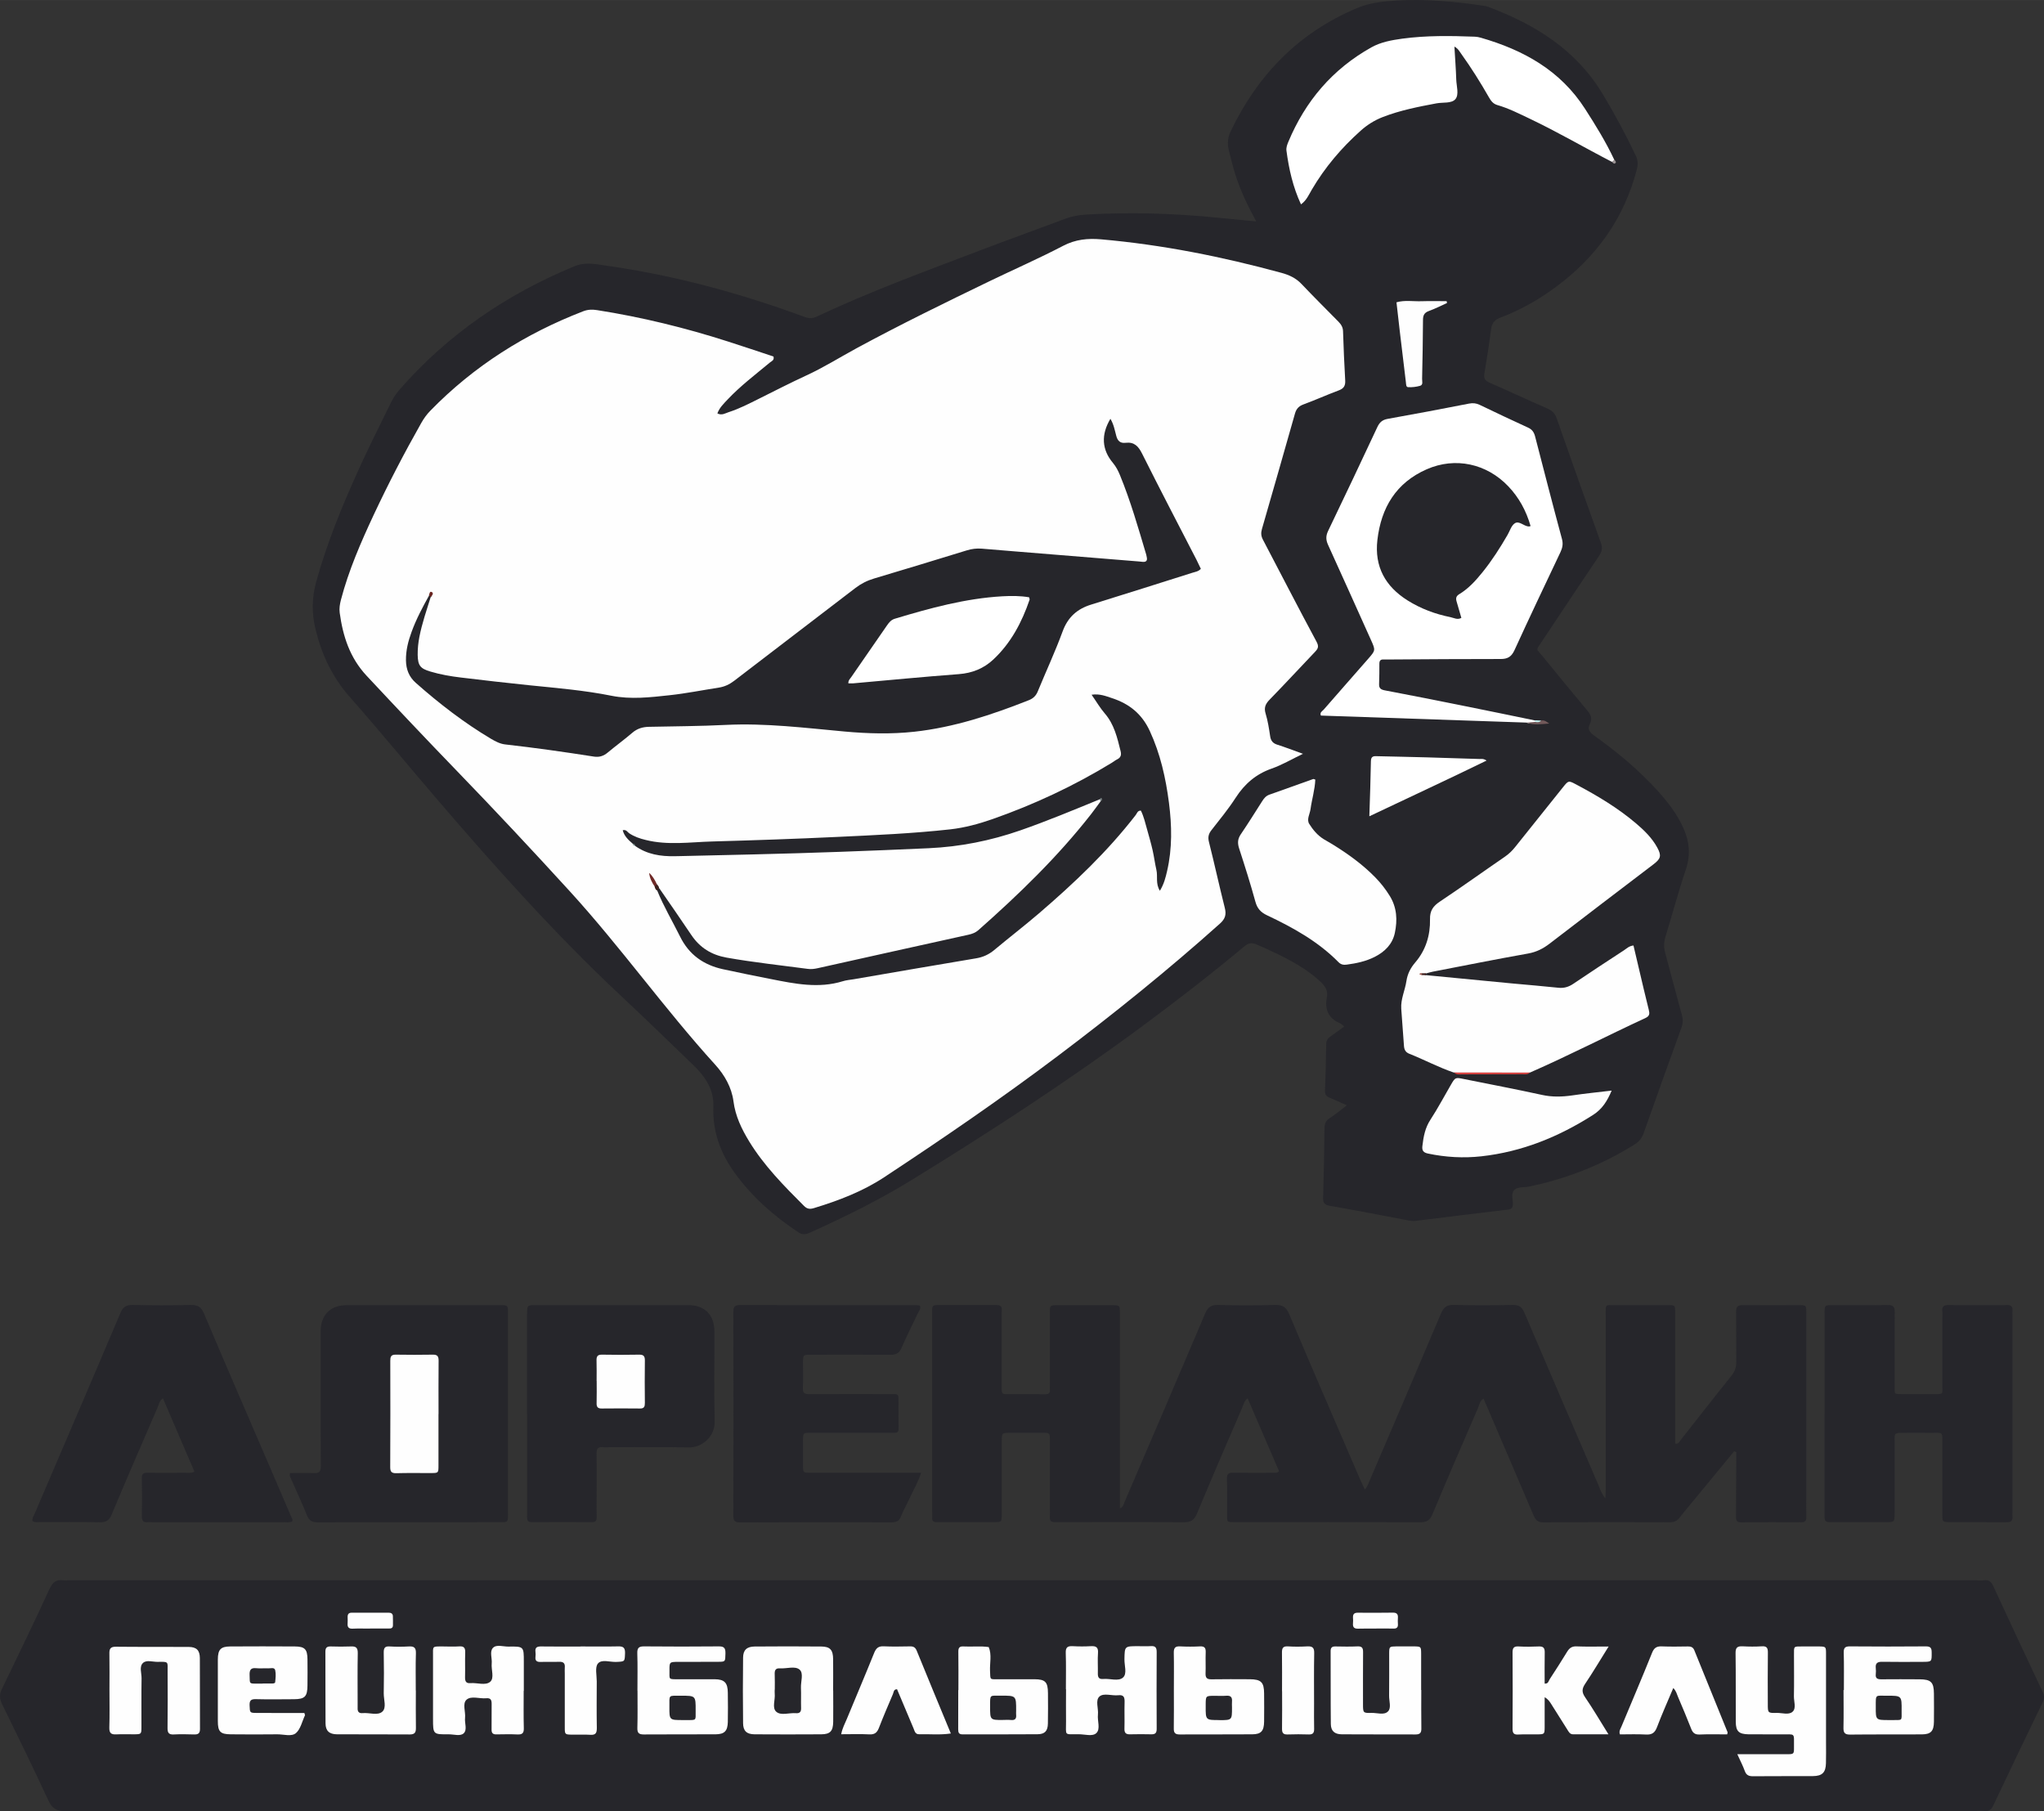<?xml version="1.0" encoding="UTF-8"?> <!-- Creator: CorelDRAW 2020 (64-Bit) --> <svg xmlns="http://www.w3.org/2000/svg" xmlns:xlink="http://www.w3.org/1999/xlink" xmlns:xodm="http://www.corel.com/coreldraw/odm/2003" xml:space="preserve" width="171.084mm" height="151.593mm" style="shape-rendering:geometricPrecision; text-rendering:geometricPrecision; image-rendering:optimizeQuality; fill-rule:evenodd; clip-rule:evenodd" viewBox="0 0 299.88 265.71"><rect x="0" y="0" width="299.88" height="265.71" fill="#333333" stroke="none"/> <defs> <style type="text/css"> <![CDATA[ .fil1 {fill:#FEFEFE;fill-rule:nonzero} .fil0 {fill:#26262B;fill-rule:nonzero} .fil8 {fill:#391B19;fill-rule:nonzero} .fil10 {fill:#3A201E;fill-rule:nonzero} .fil11 {fill:#6A2622;fill-rule:nonzero} .fil9 {fill:#6F2927;fill-rule:nonzero} .fil14 {fill:#6F787A;fill-rule:nonzero} .fil5 {fill:#72595A;fill-rule:nonzero} .fil12 {fill:#7B908D;fill-rule:nonzero} .fil6 {fill:#9B9395;fill-rule:nonzero} .fil13 {fill:#9C594E;fill-rule:nonzero} .fil7 {fill:#C2EFEF;fill-rule:nonzero} .fil4 {fill:#D44240;fill-rule:nonzero} .fil3 {fill:#FEFEFE;fill-rule:nonzero} .fil2 {fill:white;fill-rule:nonzero} ]]> </style> </defs> <g id="Слой_x0020_1">  <g id="_1971436917952"> <path class="fil0" d="M149.84 265.68c-46.74,0 -93.48,-0.01 -140.22,0.04 -1.34,0 -1.97,-0.4 -2.53,-1.59 -2.2,-4.75 -4.49,-9.45 -6.8,-14.15 -0.38,-0.79 -0.38,-1.43 -0,-2.21 2.37,-4.89 4.73,-9.78 7,-14.71 0.46,-0.99 1.01,-1.35 2.02,-1.21 0.19,0.03 0.4,0 0.59,0 93.38,0 186.77,0 280.15,0 0.35,0 0.7,0.04 1.04,-0.01 0.7,-0.09 1.05,0.2 1.34,0.84 2.4,5.2 4.82,10.39 7.27,15.56 0.26,0.55 0.24,0.98 -0.02,1.52 -2.43,5.02 -4.85,10.05 -7.23,15.1 -0.3,0.64 -0.66,0.92 -1.35,0.83 -0.34,-0.04 -0.69,-0.01 -1.04,-0.01 -46.74,0 -93.48,0 -140.22,0z"></path> <path class="fil0" d="M184.31 32.5c-1.26,-2.33 -2.33,-4.54 -3.07,-6.9 -0.37,-1.18 -0.67,-2.37 -0.96,-3.57 -0.24,-0.97 -0.15,-1.87 0.26,-2.74 3.97,-8.3 9.99,-14.51 18.54,-18.1 1.89,-0.8 3.92,-1.01 5.95,-1.12 4.16,-0.22 8.3,0.13 12.41,0.74 0.29,0.04 0.59,0.08 0.87,0.18 6.91,2.59 12.94,6.31 16.86,12.86 1.75,2.93 3.37,5.92 4.83,9 0.31,0.66 0.33,1.26 0.15,1.98 -1.87,7.25 -5.99,12.93 -11.96,17.33 -2.48,1.82 -5.14,3.33 -8.02,4.42 -0.83,0.31 -1.27,0.73 -1.39,1.63 -0.29,2.2 -0.63,4.4 -1,6.59 -0.12,0.7 0.09,1.05 0.75,1.34 2.85,1.24 5.66,2.56 8.51,3.8 0.69,0.3 1.09,0.71 1.34,1.42 2.14,6.1 4.29,12.2 6.49,18.28 0.27,0.74 0.16,1.27 -0.26,1.9 -2.82,4.18 -5.61,8.38 -8.4,12.57 -0.93,1.39 -0.86,0.97 0.14,2.2 2.15,2.65 4.31,5.29 6.5,7.9 0.53,0.63 0.82,1.19 0.41,1.98 -0.38,0.74 -0.1,1.2 0.58,1.69 3.43,2.45 6.66,5.13 9.48,8.27 1.36,1.51 2.59,3.12 3.48,4.96 1.01,2.07 1.31,4.16 0.54,6.44 -1.11,3.27 -1.99,6.62 -3.01,9.92 -0.24,0.79 -0.24,1.52 -0.03,2.31 0.83,3.05 1.62,6.11 2.46,9.15 0.18,0.66 0.15,1.22 -0.08,1.86 -1.87,5.15 -3.72,10.3 -5.54,15.47 -0.26,0.75 -0.7,1.26 -1.36,1.66 -4.52,2.83 -9.39,4.8 -14.59,5.97 -0.29,0.06 -0.58,0.13 -0.87,0.19 -0.72,0.15 -1.62,-0 -2.14,0.48 -0.54,0.5 -0.21,1.4 -0.22,2.12 -0.01,0.58 -0.27,0.73 -0.8,0.79 -4.51,0.53 -9.03,1.09 -13.54,1.65 -0.35,0.04 -0.68,-0.02 -1.02,-0.08 -3.83,-0.73 -7.66,-1.47 -11.51,-2.14 -0.75,-0.13 -0.99,-0.4 -0.97,-1.14 0.09,-3.41 0.17,-6.82 0.2,-10.23 0.01,-0.66 0.18,-1.1 0.74,-1.47 0.82,-0.54 1.58,-1.17 2.55,-1.9 -0.96,-0.42 -1.77,-0.8 -2.59,-1.14 -0.47,-0.19 -0.65,-0.48 -0.63,-1.01 0.09,-2.27 0.16,-4.55 0.18,-6.82 0.01,-0.59 0.27,-0.9 0.7,-1.19 0.64,-0.44 1.26,-0.91 1.95,-1.4 -0.28,-0.21 -0.45,-0.41 -0.67,-0.5 -1.71,-0.74 -2.22,-2.08 -1.88,-3.8 0.2,-1.02 -0.3,-1.68 -0.98,-2.32 -0.95,-0.88 -1.99,-1.62 -3.09,-2.3 -1.98,-1.22 -4.09,-2.18 -6.22,-3.11 -0.72,-0.32 -1.21,-0.24 -1.84,0.29 -4.9,4.09 -9.94,7.99 -15.07,11.78 -10.86,8.02 -22.16,15.37 -33.65,22.44 -4.81,2.96 -9.84,5.44 -14.98,7.75 -0.63,0.29 -1.11,0.36 -1.74,-0.06 -3.58,-2.37 -6.74,-5.17 -9.28,-8.65 -2.13,-2.93 -3.3,-6.14 -3.16,-9.81 0.09,-2.45 -1.18,-4.34 -2.86,-5.97 -3.59,-3.47 -7.17,-6.95 -10.82,-10.36 -9.47,-8.88 -18.1,-18.53 -26.55,-28.36 -4.38,-5.1 -8.65,-10.31 -13.1,-15.35 -2.57,-2.91 -4.12,-6.21 -5.03,-9.92 -0.58,-2.37 -0.55,-4.63 0.09,-6.99 1.61,-5.83 3.91,-11.39 6.41,-16.87 1.43,-3.14 3,-6.23 4.51,-9.33 0.35,-0.71 0.76,-1.37 1.29,-1.98 7.09,-8.12 15.74,-14.02 25.68,-18.12 1.67,-0.69 3.22,-0.29 4.79,-0.07 9.91,1.41 19.52,4.02 28.9,7.48 0.63,0.23 1.17,0.3 1.82,-0.01 7.77,-3.66 15.84,-6.62 23.86,-9.67 4.19,-1.6 8.42,-3.12 12.62,-4.69 0.98,-0.37 1.99,-0.56 3.03,-0.62 6.48,-0.38 12.95,-0.19 19.4,0.46 1.8,0.18 3.6,0.35 5.58,0.54z"></path> <path class="fil0" d="M254.42 212.92c-1.91,2.31 -3.82,4.63 -5.72,6.94 -0.75,0.92 -1.53,1.81 -2.25,2.76 -0.4,0.53 -0.86,0.71 -1.51,0.71 -6.18,-0.02 -12.37,-0.03 -18.55,0.01 -0.91,0.01 -1.16,-0.47 -1.45,-1.14 -2.26,-5.31 -4.55,-10.62 -6.82,-15.93 -0.15,-0.35 -0.3,-0.69 -0.47,-1.08 -0.54,0.33 -0.59,0.85 -0.77,1.29 -2.25,5.21 -4.52,10.41 -6.71,15.65 -0.39,0.94 -0.87,1.21 -1.86,1.2 -9,-0.04 -18.01,-0.02 -27.01,-0.02 -1.38,0 -1.27,0.09 -1.27,-1.29 -0,-1.68 0.03,-3.36 -0.02,-5.05 -0.02,-0.72 0.22,-0.93 0.93,-0.91 2.03,0.04 4.06,0.02 6.08,0.01 0.19,-0 0.39,0.04 0.63,-0.23 -1.51,-3.51 -3.05,-7.08 -4.61,-10.7 -0.52,0.39 -0.6,0.94 -0.8,1.39 -2.23,5.17 -4.47,10.33 -6.63,15.53 -0.41,0.98 -0.93,1.28 -1.97,1.27 -6.03,-0.05 -12.07,-0.02 -18.1,-0.02 -0.25,0 -0.5,-0.01 -0.74,0 -0.55,0.03 -0.82,-0.18 -0.78,-0.77 0.04,-0.54 0.01,-1.09 0.01,-1.63 0,-3.22 0.01,-6.43 -0,-9.65 -0,-1.03 -0.02,-1.05 -1.07,-1.06 -1.58,-0.01 -3.17,-0.01 -4.75,-0 -1.22,0.01 -1.23,0.02 -1.24,1.21 -0.01,3.31 -0,6.63 -0,9.94 0,0.3 0.01,0.59 -0,0.89 -0.02,1.04 -0.02,1.06 -1.05,1.07 -2.72,0.01 -5.44,0 -8.16,0 -0.1,0 -0.2,-0.01 -0.3,-0 -0.49,0.04 -0.74,-0.16 -0.7,-0.67 0.02,-0.3 0,-0.59 0,-0.89 0,-9.55 0,-19.09 0,-28.64 0,-0.35 0.01,-0.69 0,-1.04 -0.01,-0.44 0.2,-0.6 0.63,-0.6 2.97,0.01 5.94,0.01 8.9,-0 0.81,-0.01 0.67,0.55 0.67,1.02 0.01,3.46 0,6.93 0,10.39 0,0.35 0.01,0.69 -0,1.04 -0.02,0.44 0.18,0.62 0.62,0.62 1.93,-0.01 3.86,-0.01 5.79,0.01 0.53,0.01 0.7,-0.22 0.66,-0.71 -0.02,-0.29 -0,-0.59 -0,-0.89 0,-3.46 -0.01,-6.93 0,-10.39 0,-1.05 0.02,-1.07 1.05,-1.07 2.72,-0.01 5.44,-0.01 8.16,0 1.03,0 1.05,0.02 1.06,1.07 0.01,2.67 0,5.34 0,8.01 0,6.33 0,12.66 0,18.99 0,0.54 0,1.08 0,1.73 0.51,-0.2 0.55,-0.61 0.68,-0.92 3.95,-9.21 7.91,-18.41 11.82,-27.64 0.41,-0.98 0.9,-1.31 1.95,-1.28 2.77,0.08 5.54,0.08 8.31,-0 1.09,-0.03 1.63,0.28 2.07,1.33 3.4,8.05 6.88,16.07 10.34,24.09 0.22,0.52 0.48,1.03 0.77,1.66 0.44,-0.48 0.55,-0.96 0.74,-1.4 3.48,-8.12 6.97,-16.24 10.41,-24.38 0.39,-0.93 0.85,-1.34 1.93,-1.31 2.87,0.09 5.74,0.07 8.61,0.01 0.95,-0.02 1.37,0.31 1.73,1.16 3.58,8.4 7.2,16.79 10.81,25.17 0.27,0.63 0.45,1.3 1.05,2.04 0.03,-0.53 0.06,-0.88 0.06,-1.24 0,-8.51 -0,-17.02 0,-25.52 0,-1.85 -0.15,-1.57 1.57,-1.58 2.52,-0.01 5.05,-0.01 7.57,-0 1.03,0 1.05,0.02 1.05,1.06 0.01,5.94 0,11.87 0,17.81 0,0.48 0,0.96 0,1.45 0.55,0.06 0.65,-0.35 0.84,-0.58 2.48,-3.14 4.94,-6.31 7.45,-9.43 0.5,-0.63 0.68,-1.26 0.67,-2.03 -0.03,-2.42 0.01,-4.85 -0.02,-7.27 -0.01,-0.75 0.2,-1.04 1,-1.02 2.67,0.04 5.34,0.02 8.01,0.01 1.37,-0 1.28,-0.05 1.28,1.3 -0,9 -0,18.01 -0,27.01 0,0.94 -0.02,1.88 0.01,2.82 0.01,0.49 -0.17,0.72 -0.68,0.72 -2.97,-0.01 -5.94,-0.02 -8.9,0.01 -0.75,0.01 -0.74,-0.43 -0.74,-0.97 0.02,-2.77 0.03,-5.54 0.04,-8.31 0,-0.34 0,-0.69 0,-1.03 -0.09,-0.03 -0.19,-0.07 -0.28,-0.1z"></path> <path class="fil0" d="M42.58 216.11c1.13,0 2.31,-0.04 3.48,0.01 0.77,0.04 1.01,-0.22 1.01,-1 -0.04,-4.15 -0.02,-8.31 -0.02,-12.46 0,-2.47 -0.02,-4.95 0,-7.42 0.02,-2.34 1.44,-3.76 3.81,-3.76 7.52,-0.01 15.03,-0.01 22.55,-0 1.1,0 1.12,0.02 1.12,1.15 0.01,9.84 0,19.68 0,29.52 -0,1.15 -0.02,1.17 -1.1,1.17 -8.95,0.01 -17.9,-0.01 -26.85,0.02 -0.82,0 -1.23,-0.26 -1.54,-1.02 -0.76,-1.87 -1.61,-3.71 -2.43,-5.56 -0.08,-0.18 -0.17,-0.36 -0.04,-0.65z"></path> <path class="fil0" d="M4.77 223.19c-0.09,-0.47 0.18,-0.8 0.33,-1.15 4.19,-9.8 8.41,-19.59 12.56,-29.4 0.4,-0.95 0.88,-1.21 1.85,-1.19 2.82,0.07 5.64,0.07 8.45,0 1.03,-0.02 1.55,0.26 1.97,1.26 3.21,7.59 6.49,15.15 9.75,22.72 1,2.31 1.99,4.62 2.98,6.94 0.11,0.26 0.33,0.51 0.2,0.84 -0.42,0.2 -0.87,0.11 -1.31,0.11 -6.43,0.01 -12.85,0 -19.28,0 -0.2,0 -0.4,-0.02 -0.59,0 -0.63,0.06 -0.88,-0.19 -0.87,-0.85 0.03,-1.88 0.03,-3.76 0,-5.64 -0.01,-0.6 0.24,-0.77 0.79,-0.76 1.88,0.02 3.76,0.01 5.64,0 0.38,-0 0.78,0.09 1.29,-0.16 -1.53,-3.56 -3.06,-7.13 -4.62,-10.76 -0.54,0.34 -0.6,0.9 -0.8,1.36 -2.25,5.21 -4.52,10.41 -6.71,15.65 -0.36,0.86 -0.78,1.19 -1.73,1.17 -2.92,-0.06 -5.83,-0.02 -8.75,-0.03 -0.38,-0 -0.78,0.09 -1.13,-0.13z"></path> <path class="fil0" d="M267.69 207.46c0,-4.95 -0,-9.89 0,-14.84 0,-1.13 0.02,-1.14 1.13,-1.14 2.72,-0.01 5.44,0.02 8.16,-0.02 0.8,-0.01 1,0.27 1,1.02 -0.03,3.61 -0.01,7.22 -0.01,10.83 0,1.29 -0.13,1.22 1.17,1.22 1.53,-0 3.07,-0 4.6,-0 1.39,-0 1.23,0.08 1.23,-1.31 0,-3.31 0,-6.63 0,-9.94 0,-0.3 0.03,-0.6 -0.01,-0.89 -0.08,-0.71 0.22,-0.95 0.93,-0.93 2.13,0.04 4.25,0.01 6.38,0.01 0.69,0 1.39,0.04 2.08,-0.01 0.75,-0.06 0.98,0.27 0.9,0.95 -0.03,0.24 -0,0.49 -0,0.74 0,9.5 0,18.99 0,28.49 0,0.25 -0.03,0.5 0,0.74 0.09,0.71 -0.19,0.96 -0.91,0.95 -2.77,-0.03 -5.54,-0 -8.31,-0.02 -1.04,-0.01 -1.06,-0.03 -1.06,-1.08 -0.01,-3.41 0,-6.82 -0.01,-10.24 -0.01,-2.09 0.21,-1.76 -1.84,-1.78 -1.34,-0.02 -2.67,-0.01 -4.01,-0 -1.13,0.01 -1.15,0.02 -1.15,1.13 -0.01,3.26 -0,6.53 -0,9.79 0,0.3 0,0.59 -0,0.89 -0.01,1.28 -0.01,1.29 -1.3,1.3 -2.57,0.01 -5.14,0.01 -7.72,-0 -1.25,-0 -1.26,-0.01 -1.26,-1.32 -0,-4.85 -0,-9.69 -0,-14.54z"></path> <path class="fil0" d="M135.13 216.09c-0.43,1.35 -1.09,2.45 -1.62,3.6 -0.43,0.94 -0.95,1.85 -1.34,2.81 -0.27,0.67 -0.69,0.84 -1.37,0.84 -7.42,-0.02 -14.84,-0.03 -22.26,0.01 -0.84,0 -0.96,-0.34 -0.95,-1.05 0.02,-9.94 0.02,-19.89 -0,-29.83 -0,-0.76 0.2,-1.01 1,-1.01 8.66,0.03 17.31,0.02 25.97,0.02 0.14,0 0.27,0.05 0.39,0.07 0.19,0.41 -0.08,0.69 -0.22,0.99 -0.83,1.74 -1.71,3.45 -2.47,5.22 -0.36,0.85 -0.89,1.01 -1.71,1 -3.86,-0.03 -7.72,-0.02 -11.58,-0.01 -1.14,0 -1.15,0.02 -1.16,1.11 -0.01,1.24 0.05,2.48 -0.02,3.71 -0.05,0.84 0.3,0.98 1.03,0.97 3.81,-0.03 7.62,-0.01 11.43,-0.01 0.35,0 0.69,0.01 1.04,0 0.37,-0.01 0.53,0.2 0.53,0.54 0,1.53 0,3.07 0.01,4.6 0,0.37 -0.17,0.53 -0.54,0.53 -0.35,-0.01 -0.69,0 -1.04,0 -3.76,0 -7.52,-0 -11.28,0 -1.14,0 -1.15,0.02 -1.16,1.13 -0.01,1.24 -0.01,2.47 -0,3.71 0.01,1.01 0.02,1.03 1.07,1.03 4.45,0.01 8.9,0 13.36,0 0.93,0 1.86,0 2.89,0z"></path> <path class="fil0" d="M77.33 207.47c0,-4.89 -0,-9.78 0,-14.68 0,-1.31 0.01,-1.32 1.25,-1.32 7.46,-0 14.92,-0.01 22.38,0 2.43,0 3.84,1.41 3.85,3.87 0.02,4.4 -0.07,8.8 0.04,13.19 0.06,2.24 -1.87,3.87 -3.8,3.82 -3.85,-0.09 -7.71,-0.03 -11.56,-0.03 -0.35,0 -0.69,0.03 -1.04,-0.01 -0.72,-0.07 -0.94,0.23 -0.93,0.94 0.04,2.27 0.01,4.55 0.01,6.82 0,0.84 -0.02,1.68 0.01,2.52 0.01,0.49 -0.14,0.72 -0.67,0.72 -2.96,-0.01 -5.93,-0.02 -8.89,0 -0.69,0 -0.65,-0.42 -0.65,-0.88 0,-2.67 0,-5.34 0,-8.01 0,-2.32 0,-4.64 0,-6.97z"></path> <path class="fil1" d="M254.91 257.36c2.58,0 4.91,0.01 7.23,-0 1.05,-0 1.07,-0.02 1.06,-1.04 -0.01,-2.21 0.25,-1.84 -1.89,-1.87 -1.58,-0.02 -3.17,0.01 -4.75,-0.01 -1.45,-0.02 -1.89,-0.43 -1.9,-1.84 -0.02,-3.36 0.02,-6.73 -0.03,-10.09 -0.01,-0.83 0.3,-1.01 1.03,-0.98 0.94,0.05 1.88,0.06 2.82,-0 0.76,-0.05 0.9,0.27 0.89,0.95 -0.03,2.52 -0.02,5.04 -0.01,7.57 0,1.25 0.01,1.28 1.32,1.25 0.78,-0.01 1.74,0.33 2.3,-0.16 0.59,-0.52 0.2,-1.49 0.21,-2.26 0.04,-2.03 0.01,-4.06 0.01,-6.08 -0,-1.33 -0.1,-1.25 1.31,-1.25 0.79,0 1.58,-0.01 2.37,0 1.01,0.02 1.02,0.03 1.02,1.1 0.01,4.3 0,8.61 0,12.91 0,1.04 0.02,2.08 -0.01,3.12 -0.03,1.35 -0.54,1.88 -1.9,1.89 -2.92,0.02 -5.84,-0.01 -8.75,0.02 -0.62,0.01 -1.02,-0.12 -1.25,-0.75 -0.28,-0.78 -0.67,-1.52 -1.1,-2.47z"></path> <path class="fil1" d="M122.24 248.02c0,1.53 0.02,3.07 -0,4.6 -0.02,1.35 -0.44,1.81 -1.75,1.82 -3.26,0.02 -6.53,0.02 -9.79,-0 -1.14,-0.01 -1.67,-0.49 -1.68,-1.62 -0.04,-3.21 -0.04,-6.43 0,-9.64 0.01,-1.11 0.56,-1.61 1.69,-1.62 3.26,-0.03 6.53,-0.03 9.79,-0 1.29,0.01 1.72,0.5 1.73,1.86 0.02,1.53 0,3.07 0,4.6z"></path> <path class="fil1" d="M44.66 251.32c0.06,0.25 0.1,0.3 0.08,0.34 -0.42,0.89 -0.64,2.01 -1.32,2.6 -0.65,0.56 -1.81,0.17 -2.74,0.18 -2.27,0.03 -4.54,0.02 -6.81,0 -1.55,-0.01 -1.91,-0.38 -1.91,-1.94 -0.01,-3.01 -0.01,-6.02 0,-9.04 0.01,-1.46 0.41,-1.9 1.82,-1.91 3.16,-0.02 6.32,-0.02 9.48,-0 1.46,0.01 1.83,0.41 1.85,1.86 0.02,1.28 0.01,2.57 0,3.85 -0.01,1.64 -0.38,2.02 -1.98,2.03 -1.88,0.01 -3.75,0.04 -5.63,-0.01 -0.76,-0.02 -0.91,0.29 -0.88,0.95 0.04,1 0.03,1.07 0.93,1.07 2.37,0.02 4.73,0.01 7.11,0.01z"></path> <path class="fil1" d="M208.52 247.94c0,1.88 -0.02,3.76 0.01,5.64 0.01,0.62 -0.18,0.88 -0.84,0.88 -3.61,-0.02 -7.22,0.01 -10.83,-0.02 -1.07,-0.01 -1.6,-0.49 -1.61,-1.52 -0.04,-3.56 -0.01,-7.12 -0.03,-10.68 -0,-0.52 0.2,-0.7 0.7,-0.69 1.09,0.02 2.18,0.04 3.26,-0.01 0.7,-0.03 0.81,0.3 0.8,0.89 -0.02,2.52 -0.01,5.04 -0.01,7.56 0,1.31 0.01,1.34 1.25,1.31 0.82,-0.02 1.85,0.37 2.42,-0.22 0.51,-0.52 0.15,-1.51 0.16,-2.29 0.03,-2.08 0,-4.15 0.01,-6.23 0.01,-1 0.02,-1 1.09,-1.02 0.84,-0.01 1.68,-0.01 2.52,0 1.06,0.02 1.07,0.02 1.08,1.05 0.01,1.78 0,3.56 0,5.34z"></path> <path class="fil1" d="M93.52 248.03c0,-1.83 0.04,-3.66 -0.02,-5.49 -0.02,-0.8 0.25,-1.01 1.02,-1 3.66,0.03 7.32,0.04 10.98,-0 0.87,-0.01 0.94,0.41 0.93,1.08 -0.03,1.14 -0,1.17 -0.97,1.18 -1.98,0.02 -3.96,0 -5.94,0.01 -1.3,0.01 -1.31,0.01 -1.3,1.28 0.01,1.34 -0.18,1.27 1.28,1.27 1.78,0 3.56,-0.01 5.34,0 1.44,0.01 1.93,0.51 1.94,1.98 0.02,1.43 0.03,2.87 -0,4.3 -0.03,1.31 -0.49,1.79 -1.8,1.8 -3.51,0.02 -7.02,-0.01 -10.54,0.02 -0.7,0 -0.95,-0.22 -0.93,-0.94 0.05,-1.83 0.02,-3.66 0.02,-5.49z"></path> <path class="fil1" d="M61.01 248.01c0,1.83 -0.02,3.66 0.01,5.48 0.01,0.68 -0.17,0.97 -0.9,0.97 -3.56,-0.03 -7.12,0 -10.67,-0.02 -1.14,-0.01 -1.68,-0.5 -1.69,-1.6 -0.03,-3.51 -0,-7.02 -0.02,-10.52 -0,-0.58 0.21,-0.78 0.77,-0.77 0.99,0.03 1.98,0.04 2.96,-0 0.75,-0.04 1.03,0.18 1.02,0.99 -0.05,2.37 -0.02,4.74 -0.02,7.11 0,0.3 0.01,0.59 -0,0.89 -0.03,0.54 0.14,0.85 0.75,0.79 0.97,-0.09 2.18,0.4 2.87,-0.21 0.65,-0.58 0.2,-1.77 0.21,-2.69 0.04,-1.98 0.04,-3.95 0,-5.93 -0.01,-0.67 0.11,-1.01 0.88,-0.95 0.93,0.06 1.88,0.05 2.81,0 0.75,-0.04 1.05,0.17 1.03,0.99 -0.06,1.83 -0.02,3.66 -0.02,5.48z"></path> <path class="fil1" d="M236.01 241.55c-1.24,1.98 -2.29,3.76 -3.44,5.47 -0.48,0.71 -0.53,1.23 -0.03,1.96 1.16,1.7 2.21,3.48 3.44,5.46 -1.87,0 -3.52,-0 -5.18,0 -0.49,0 -0.65,-0.37 -0.86,-0.7 -0.79,-1.25 -1.58,-2.51 -2.37,-3.76 -0.23,-0.36 -0.46,-0.71 -0.95,-0.98 0,1.46 0.01,2.92 -0,4.38 -0.01,1.04 -0.02,1.05 -1.07,1.07 -0.94,0.01 -1.88,-0.03 -2.82,0.02 -0.68,0.04 -0.82,-0.25 -0.82,-0.87 0.02,-3.71 0.03,-7.42 -0,-11.12 -0.01,-0.7 0.17,-0.98 0.91,-0.93 0.99,0.06 1.98,0.04 2.96,0 0.64,-0.02 0.86,0.22 0.85,0.86 -0.03,1.53 -0.01,3.06 -0.01,4.59 0.54,0.05 0.57,-0.38 0.73,-0.63 0.86,-1.32 1.72,-2.65 2.54,-4 0.33,-0.55 0.69,-0.86 1.39,-0.83 1.48,0.06 2.96,0.02 4.72,0.02z"></path> <path class="fil1" d="M270.52 247.94c0,-1.83 0.03,-3.66 -0.02,-5.49 -0.02,-0.73 0.23,-0.92 0.93,-0.91 3.71,0.03 7.42,0.03 11.13,0 0.65,-0 0.84,0.22 0.84,0.86 0.01,1.4 0.04,1.4 -1.33,1.41 -1.98,0.01 -3.96,0.02 -5.93,-0.01 -0.7,-0.01 -1.02,0.21 -0.94,0.93 0.03,0.29 0.03,0.6 -0,0.89 -0.07,0.62 0.25,0.75 0.79,0.75 1.88,-0.02 3.76,-0.01 5.64,-0 1.67,0.01 2.09,0.43 2.1,2.1 0.01,1.38 0.02,2.77 -0,4.15 -0.02,1.35 -0.45,1.82 -1.76,1.83 -3.51,0.02 -7.02,-0.01 -10.53,0.03 -0.82,0.01 -1,-0.3 -0.98,-1.04 0.04,-1.83 0.01,-3.66 0.01,-5.49 0.02,0 0.04,0 0.06,0z"></path> <path class="fil1" d="M156.38 247.83c0,-1.78 0.04,-3.56 -0.02,-5.34 -0.03,-0.83 0.29,-1.02 1.03,-0.98 0.89,0.05 1.78,0.05 2.67,0 0.73,-0.04 1.09,0.15 1.03,0.98 -0.07,0.98 0,1.98 -0.02,2.96 -0.02,0.59 0.11,0.94 0.81,0.87 0.97,-0.09 2.18,0.39 2.87,-0.2 0.65,-0.56 0.2,-1.77 0.22,-2.69 0.04,-1.92 0.01,-1.92 1.98,-1.92 0.64,0 1.29,0.03 1.93,-0.01 0.67,-0.04 0.82,0.27 0.82,0.88 -0.02,3.76 -0.02,7.51 -0,11.27 0,0.58 -0.2,0.8 -0.77,0.79 -1.04,-0.02 -2.08,-0.03 -3.11,0 -0.63,0.02 -0.87,-0.19 -0.85,-0.84 0.04,-1.28 -0.02,-2.57 0.02,-3.85 0.02,-0.7 -0.08,-1.14 -0.94,-1.04 -0.92,0.1 -2.1,-0.36 -2.73,0.17 -0.66,0.56 -0.14,1.76 -0.24,2.68 -0.1,0.92 0.4,2.09 -0.23,2.7 -0.56,0.54 -1.7,0.17 -2.58,0.17 -2.23,-0.01 -1.85,0.28 -1.87,-1.87 -0.02,-1.58 -0,-3.16 -0,-4.74z"></path> <path class="fil1" d="M76.83 248.06c0,1.83 -0.03,3.66 0.02,5.48 0.02,0.73 -0.23,0.95 -0.93,0.92 -1.03,-0.05 -2.07,-0.02 -3.11,-0.01 -0.5,0.01 -0.7,-0.2 -0.69,-0.71 0.02,-1.23 -0.01,-2.47 0.01,-3.7 0.01,-0.59 -0.09,-0.96 -0.8,-0.89 -0.98,0.09 -2.18,-0.39 -2.87,0.2 -0.66,0.57 -0.13,1.77 -0.23,2.68 -0.09,0.77 0.36,1.74 -0.21,2.27 -0.49,0.45 -1.42,0.14 -2.15,0.14 -2.34,0.02 -2.34,0.01 -2.34,-2.3 0,-3.06 -0,-6.13 0,-9.19 0,-1.49 -0.17,-1.4 1.46,-1.4 0.79,0 1.58,0.05 2.37,-0.01 0.76,-0.06 0.92,0.27 0.89,0.95 -0.04,1.18 0.01,2.37 -0.02,3.56 -0.01,0.6 0.13,0.94 0.81,0.88 0.97,-0.08 2.18,0.39 2.87,-0.19 0.65,-0.55 0.14,-1.77 0.23,-2.68 0.08,-0.78 -0.33,-1.74 0.17,-2.29 0.52,-0.56 1.5,-0.19 2.27,-0.2 2.27,-0.04 2.27,-0.01 2.27,2.2 0,1.43 0,2.87 0,4.3z"></path> <path class="fil1" d="M16.06 247.98c-0,-1.78 0.02,-3.56 -0.01,-5.34 -0.02,-0.72 0.12,-1.06 0.96,-1.05 3.56,0.04 7.12,0.01 10.68,0.03 1.13,0.01 1.62,0.48 1.63,1.63 0.03,3.46 -0.01,6.92 0.02,10.38 0.01,0.67 -0.26,0.85 -0.87,0.83 -0.99,-0.03 -1.98,-0.05 -2.97,0 -0.72,0.04 -0.93,-0.23 -0.92,-0.94 0.04,-2.77 0.02,-5.54 0.01,-8.31 -0,-1.45 0.2,-1.43 -1.46,-1.4 -0.73,0.01 -1.64,-0.32 -2.15,0.16 -0.58,0.54 -0.2,1.49 -0.21,2.26 -0.04,2.37 -0.01,4.75 -0.02,7.12 -0,1.06 -0.02,1.07 -1.01,1.09 -0.89,0.01 -1.78,-0.04 -2.67,0.01 -0.76,0.04 -1.05,-0.18 -1.03,-1 0.06,-1.83 0.02,-3.66 0.02,-5.49z"></path> <path class="fil1" d="M123.41 254.45c0.17,-0.92 0.54,-1.56 0.82,-2.24 1.34,-3.24 2.71,-6.46 4.02,-9.71 0.28,-0.69 0.62,-1.01 1.4,-0.97 1.28,0.06 2.57,0.03 3.86,0.01 0.5,-0.01 0.78,0.13 0.99,0.65 1.63,4.02 3.3,8.01 5,12.13 -1.63,0.24 -3.14,0.07 -4.64,0.11 -0.6,0.02 -0.67,-0.48 -0.84,-0.88 -0.8,-1.91 -1.61,-3.82 -2.41,-5.72 -0.52,-0.01 -0.49,0.45 -0.61,0.72 -0.7,1.63 -1.4,3.27 -2.04,4.92 -0.26,0.68 -0.6,1.02 -1.39,0.98 -1.33,-0.07 -2.66,-0.02 -4.15,-0.02z"></path> <path class="fil1" d="M253.39 254.45c-1.39,0 -2.72,-0.04 -4.05,0.02 -0.65,0.02 -0.98,-0.22 -1.21,-0.81 -0.61,-1.56 -1.26,-3.11 -1.92,-4.65 -0.19,-0.45 -0.3,-0.95 -0.72,-1.36 -0.81,1.93 -1.66,3.82 -2.39,5.75 -0.32,0.84 -0.76,1.12 -1.62,1.07 -1.28,-0.07 -2.56,-0.02 -3.82,-0.02 -0.17,-0.51 0.1,-0.83 0.24,-1.18 1.5,-3.6 3.03,-7.18 4.48,-10.79 0.29,-0.72 0.66,-0.97 1.41,-0.94 1.28,0.05 2.57,0.03 3.85,0.01 0.44,-0.01 0.75,0.11 0.93,0.54 1.63,4.02 3.26,8.03 4.89,12.05 0.02,0.04 -0.02,0.1 -0.06,0.31z"></path> <path class="fil1" d="M172.22 247.97c-0,-1.83 0.03,-3.65 -0.01,-5.48 -0.01,-0.69 0.17,-0.99 0.91,-0.95 0.98,0.05 1.98,0.05 2.96,0 0.68,-0.03 0.83,0.27 0.81,0.87 -0.04,1.04 0.02,2.07 -0.02,3.11 -0.02,0.64 0.22,0.86 0.85,0.85 1.88,-0.03 3.75,-0.02 5.63,-0.01 1.67,0.01 2.1,0.44 2.11,2.08 0.01,1.38 0.02,2.76 -0,4.15 -0.02,1.36 -0.44,1.84 -1.73,1.85 -3.55,0.03 -7.11,-0 -10.66,0.02 -0.64,0 -0.87,-0.22 -0.86,-0.86 0.03,-1.88 0.01,-3.75 0.01,-5.63z"></path> <path class="fil1" d="M140.61 247.96c0,-1.88 0.02,-3.76 -0.01,-5.64 -0.01,-0.57 0.17,-0.81 0.76,-0.77 1.23,0.07 2.47,-0.09 3.7,0.09 0.47,1.14 0.14,2.33 0.19,3.49 0.07,1.38 -0.11,1.23 1.32,1.23 1.73,0.01 3.46,-0.01 5.19,0 1.6,0.01 1.98,0.4 1.99,2.04 0.01,1.48 0.02,2.97 -0.01,4.45 -0.02,1.1 -0.44,1.57 -1.52,1.58 -3.66,0.03 -7.32,0.01 -10.98,0.02 -0.54,0 -0.66,-0.23 -0.66,-0.71 0.01,-1.93 0.01,-3.86 0.01,-5.79 0.01,0 0.01,0 0.02,0z"></path> <path class="fil1" d="M85.2 241.55c1.83,0 3.66,0.03 5.49,-0.01 0.76,-0.02 1.03,0.2 1.01,0.99 -0.05,1.26 0,1.23 -1.3,1.29 -0.92,0.04 -2.14,-0.44 -2.69,0.25 -0.44,0.55 -0.16,1.7 -0.16,2.59 -0.01,2.27 -0.03,4.55 0.01,6.82 0.01,0.73 -0.14,1.09 -0.96,1.03 -0.88,-0.06 -1.78,-0 -2.67,-0.02 -1.05,-0.02 -1.07,-0.03 -1.07,-1.07 -0.01,-2.62 -0,-5.24 -0,-7.86 0,-0.3 -0.02,-0.6 0,-0.89 0.06,-0.63 -0.17,-0.9 -0.84,-0.87 -0.89,0.04 -1.78,-0.01 -2.67,0.02 -0.53,0.02 -0.86,-0.11 -0.79,-0.73 0.03,-0.24 0.03,-0.5 -0,-0.74 -0.09,-0.69 0.27,-0.81 0.87,-0.8 1.93,0.03 3.86,0.01 5.78,0.01z"></path> <path class="fil1" d="M188.09 248.13c0,-1.88 0.02,-3.76 -0.01,-5.64 -0.01,-0.67 0.12,-1 0.89,-0.95 0.94,0.06 1.88,0.05 2.82,0 0.75,-0.04 1.04,0.18 1.02,0.99 -0.05,2.47 -0.02,4.94 -0.02,7.42 0,1.24 -0.02,2.47 0.01,3.71 0.01,0.56 -0.18,0.81 -0.76,0.8 -1.04,-0.03 -2.08,-0.04 -3.11,0 -0.65,0.03 -0.85,-0.21 -0.84,-0.85 0.03,-1.83 0.01,-3.66 0.01,-5.49z"></path> <path class="fil1" d="M54.26 238.93c-0.84,0 -1.68,-0.03 -2.52,0.01 -0.6,0.03 -0.79,-0.24 -0.74,-0.79 0.02,-0.29 0.01,-0.59 0,-0.89 -0.01,-0.41 0.13,-0.66 0.58,-0.66 1.83,0 3.65,0 5.48,0 0.35,-0 0.57,0.16 0.58,0.51 0.02,0.44 0.01,0.89 0.01,1.33 -0,0.39 -0.24,0.49 -0.58,0.48 -0.94,-0 -1.88,-0 -2.81,-0z"></path> <path class="fil1" d="M201.92 238.93c-0.88,0 -1.77,-0.02 -2.65,0.01 -0.56,0.02 -0.82,-0.18 -0.77,-0.76 0.03,-0.29 0.02,-0.59 0,-0.88 -0.02,-0.49 0.19,-0.7 0.69,-0.7 1.72,0.01 3.43,0.02 5.15,-0.01 0.59,-0.01 0.79,0.23 0.75,0.78 -0.02,0.29 -0.02,0.59 -0,0.88 0.04,0.5 -0.17,0.7 -0.68,0.68 -0.83,-0.03 -1.67,-0.01 -2.5,-0.01z"></path> <path class="fil1" d="M191.18 110.58c-1.69,0.81 -3.1,1.65 -4.62,2.18 -2.3,0.81 -3.96,2.24 -5.27,4.27 -1.07,1.66 -2.33,3.19 -3.55,4.75 -0.44,0.56 -0.55,1.05 -0.37,1.75 0.81,3.21 1.51,6.44 2.32,9.65 0.25,0.98 0.08,1.61 -0.7,2.31 -7.63,6.83 -15.6,13.25 -23.77,19.41 -8.29,6.25 -16.86,12.12 -25.53,17.83 -3.16,2.08 -6.67,3.41 -10.28,4.51 -0.59,0.18 -1,0.13 -1.45,-0.32 -2.94,-2.94 -5.86,-5.89 -8.05,-9.47 -1.11,-1.83 -2.02,-3.7 -2.3,-5.88 -0.27,-2.05 -1.31,-3.86 -2.68,-5.37 -7.45,-8.2 -13.87,-17.27 -21.34,-25.45 -5.43,-5.95 -10.94,-11.84 -16.54,-17.63 -4.47,-4.62 -8.88,-9.29 -13.27,-13.99 -2.47,-2.65 -3.47,-5.8 -3.94,-9.23 -0.09,-0.64 0.02,-1.27 0.18,-1.9 1.13,-4.32 2.91,-8.4 4.79,-12.43 2.16,-4.61 4.51,-9.13 7.02,-13.56 0.37,-0.65 0.8,-1.24 1.32,-1.77 6.39,-6.55 13.94,-11.31 22.45,-14.59 0.69,-0.26 1.34,-0.26 2.03,-0.15 6.5,1.02 12.87,2.58 19.14,4.59 2.26,0.72 4.5,1.48 6.71,2.21 0.15,0.55 -0.26,0.67 -0.51,0.87 -2.13,1.77 -4.34,3.44 -6.25,5.47 -0.56,0.6 -1.17,1.18 -1.47,2.01 0.67,0.34 1.16,-0.03 1.64,-0.18 1.56,-0.5 3.01,-1.25 4.47,-1.98 2.3,-1.15 4.59,-2.32 6.92,-3.4 2.57,-1.18 4.95,-2.68 7.42,-4.02 6.39,-3.46 12.92,-6.65 19.46,-9.81 3.6,-1.74 7.28,-3.35 10.82,-5.2 1.82,-0.95 3.62,-1.12 5.57,-0.95 8.98,0.79 17.78,2.55 26.47,4.92 1.13,0.31 2.1,0.76 2.92,1.62 1.77,1.86 3.59,3.68 5.4,5.51 0.39,0.4 0.68,0.81 0.7,1.41 0.08,2.42 0.18,4.84 0.32,7.26 0.04,0.76 -0.21,1.16 -0.92,1.43 -1.76,0.66 -3.47,1.43 -5.23,2.08 -0.68,0.25 -1.03,0.66 -1.22,1.33 -1.6,5.65 -3.22,11.3 -4.85,16.95 -0.16,0.56 -0.13,1.02 0.14,1.54 2.62,4.99 5.19,10 7.86,14.96 0.38,0.7 0.26,1.01 -0.19,1.49 -2.22,2.33 -4.4,4.69 -6.64,6.99 -0.61,0.62 -0.91,1.17 -0.63,2.08 0.33,1.08 0.5,2.21 0.67,3.34 0.1,0.68 0.42,1.04 1.07,1.24 1.17,0.37 2.32,0.82 3.77,1.34z"></path> <path class="fil1" d="M209.2 143.06c4.22,0.41 8.44,0.82 12.66,1.22 2.26,0.21 4.52,0.39 6.77,0.63 0.83,0.09 1.52,-0.12 2.21,-0.59 2.45,-1.66 4.93,-3.28 7.41,-4.9 0.4,-0.26 0.75,-0.64 1.4,-0.71 0.26,1.09 0.52,2.18 0.77,3.27 0.49,2.06 0.96,4.13 1.48,6.18 0.14,0.56 0.12,0.9 -0.47,1.18 -5.68,2.63 -11.24,5.51 -16.98,8.02 -3.72,0.15 -7.44,0.18 -11.16,-0.01 -2.25,-0.76 -4.34,-1.89 -6.54,-2.76 -0.52,-0.21 -0.73,-0.58 -0.77,-1.14 -0.12,-1.82 -0.28,-3.64 -0.4,-5.47 -0.09,-1.41 0.56,-2.7 0.76,-4.06 0.16,-1.04 0.59,-1.9 1.3,-2.73 1.54,-1.79 2.21,-3.98 2.16,-6.32 -0.03,-1.26 0.45,-1.94 1.46,-2.61 3.21,-2.14 6.34,-4.39 9.52,-6.57 0.58,-0.4 1.06,-0.86 1.5,-1.41 2.34,-2.94 4.69,-5.87 7.04,-8.8 0.79,-0.98 0.8,-0.99 1.91,-0.4 3.11,1.65 6.12,3.44 8.81,5.73 1.21,1.03 2.34,2.13 3.11,3.55 0.64,1.18 0.51,1.63 -0.59,2.46 -5.07,3.86 -10.15,7.72 -15.2,11.61 -0.96,0.74 -1.94,1.24 -3.17,1.46 -4.67,0.83 -9.31,1.76 -13.97,2.66 -0.34,0.07 -0.67,0.17 -1.01,0.26 -0.15,0.15 -0.35,0.12 -0.54,0.13 -0.19,0 -0.38,0 -0.57,-0 0.19,0.01 0.38,0.01 0.57,0.01 0.19,0.01 0.38,-0.03 0.53,0.14z"></path> <path class="fil2" d="M224 106.01c-10.07,-0.34 -20.14,-0.69 -30.21,-1.03 -0.2,-0.46 0.2,-0.64 0.41,-0.87 2.17,-2.5 4.37,-4.98 6.55,-7.48 1.07,-1.23 1.07,-1.23 0.37,-2.78 -2.09,-4.63 -4.16,-9.28 -6.27,-13.9 -0.33,-0.72 -0.36,-1.31 -0,-2.06 2.44,-5.07 4.85,-10.16 7.23,-15.25 0.33,-0.7 0.74,-1.05 1.51,-1.19 3.98,-0.71 7.96,-1.46 11.93,-2.24 0.58,-0.11 1.05,-0.06 1.56,0.18 2.36,1.13 4.72,2.26 7.1,3.34 0.62,0.28 0.88,0.7 1.04,1.31 1.3,5.02 2.59,10.04 3.94,15.04 0.2,0.75 0.06,1.32 -0.24,1.96 -2.26,4.77 -4.53,9.54 -6.73,14.35 -0.44,0.95 -0.99,1.29 -2.01,1.29 -5.39,-0.01 -10.78,0.04 -16.17,0.07 -0.35,0 -0.69,0.01 -1.04,-0 -0.44,-0.02 -0.6,0.19 -0.6,0.62 0,0.99 0,1.98 -0.04,2.97 -0.03,0.62 0.23,0.82 0.83,0.94 3.98,0.75 7.95,1.54 11.91,2.34 3.39,0.68 6.77,1.38 10.15,2.08 0.12,0.14 0.11,0.27 -0.04,0.39 -0.39,0.05 -0.78,0.09 -1.16,-0.05z"></path> <path class="fil2" d="M236.5 23.75c-4.03,-2.08 -7.95,-4.38 -12.05,-6.33 -1.56,-0.74 -3.1,-1.53 -4.77,-2.01 -0.65,-0.19 -0.95,-0.64 -1.25,-1.16 -1.25,-2.19 -2.59,-4.32 -4.06,-6.37 -0.25,-0.34 -0.44,-0.75 -0.99,-1.05 0.1,1.72 0.22,3.28 0.27,4.83 0.03,0.98 0.44,2.2 -0.12,2.88 -0.56,0.67 -1.83,0.44 -2.78,0.62 -2.67,0.5 -5.33,1.02 -7.88,2.01 -1.21,0.47 -2.28,1.14 -3.25,2.01 -2.82,2.52 -5.24,5.37 -7.16,8.64 -0.44,0.75 -0.78,1.58 -1.59,2.16 -1.18,-2.54 -1.77,-5.17 -2.13,-7.87 -0.06,-0.47 0.1,-0.87 0.27,-1.29 2.5,-5.99 6.48,-10.68 12.18,-13.87 1.41,-0.79 2.97,-1.06 4.53,-1.28 3.54,-0.48 7.1,-0.42 10.66,-0.29 0.29,0.01 0.59,0.07 0.87,0.15 6.25,1.8 11.67,4.78 15.3,10.44 1.55,2.41 3.05,4.84 4.27,7.44 0.08,0.3 -0.01,0.41 -0.31,0.31z"></path> <path class="fil1" d="M192.97 114.38c-0.06,1.47 -0.5,2.88 -0.7,4.33 -0.1,0.72 -0.6,1.5 -0.19,2.16 0.54,0.87 1.22,1.68 2.12,2.24 0.42,0.26 0.86,0.49 1.28,0.75 2.28,1.41 4.44,2.96 6.32,4.89 0.8,0.82 1.49,1.71 2.09,2.68 1.06,1.71 1.15,3.56 0.75,5.44 -0.35,1.65 -1.47,2.76 -2.95,3.51 -1.3,0.66 -2.69,0.95 -4.12,1.14 -0.46,0.06 -0.84,-0 -1.2,-0.37 -3,-3.04 -6.67,-5.07 -10.48,-6.87 -0.93,-0.44 -1.44,-1 -1.71,-2 -0.72,-2.62 -1.54,-5.21 -2.38,-7.79 -0.25,-0.77 -0.24,-1.39 0.23,-2.08 1.08,-1.59 2.1,-3.23 3.14,-4.86 0.27,-0.43 0.56,-0.79 1.07,-0.97 2.14,-0.75 4.28,-1.53 6.42,-2.29 0.07,-0.03 0.18,0.05 0.33,0.09z"></path> <path class="fil1" d="M236.45 160c-0.65,1.54 -1.39,2.72 -2.73,3.57 -5.03,3.21 -10.42,5.41 -16.39,6.07 -2.62,0.29 -5.23,0.14 -7.81,-0.4 -0.68,-0.14 -0.92,-0.43 -0.84,-1.1 0.16,-1.38 0.4,-2.69 1.2,-3.9 1.08,-1.65 2,-3.41 3,-5.12 0.63,-1.08 0.64,-1.07 1.88,-0.82 3.82,0.77 7.66,1.5 11.46,2.33 1.49,0.33 2.93,0.29 4.41,0.08 1.88,-0.28 3.78,-0.47 5.81,-0.71z"></path> <path class="fil2" d="M200.9 119.75c0.09,-2.87 0.19,-5.47 0.23,-8.08 0.01,-0.76 0.42,-0.75 0.95,-0.73 2.42,0.06 4.84,0.1 7.26,0.17 2.57,0.07 5.13,0.15 7.7,0.24 0.28,0.01 0.58,-0.09 1.06,0.23 -5.69,2.78 -11.32,5.38 -17.19,8.17z"></path> <path class="fil3" d="M212.28 44.46c-0.88,0.4 -1.75,0.84 -2.66,1.17 -0.68,0.25 -0.85,0.65 -0.85,1.34 -0.01,2.87 -0.07,5.73 -0.13,8.6 -0.01,0.36 0.19,0.89 -0.3,1.03 -0.56,0.16 -1.16,0.23 -1.74,0.2 -0.34,-0.01 -0.3,-0.45 -0.34,-0.74 -0.3,-2.5 -0.61,-5 -0.9,-7.51 -0.16,-1.37 -0.32,-2.75 -0.48,-4.2 1.21,-0.35 2.44,-0.12 3.65,-0.16 1.23,-0.04 2.47,-0.01 3.71,-0.01 0.02,0.09 0.03,0.18 0.05,0.27z"></path> <path class="fil4" d="M213.3 157.34c3.72,0 7.44,0.01 11.16,0.01 -0.31,0.33 -0.72,0.25 -1.1,0.25 -2.94,0.01 -5.87,0.02 -8.81,0.02 -0.43,-0 -0.89,0.1 -1.24,-0.29z"></path> <path class="fil5" d="M224 106.01c0.41,-0.03 0.82,-0.07 1.23,-0.1 0.26,-0.19 0.61,-0 0.88,-0.2 0.47,-0.11 0.81,0.18 1.18,0.44 -1.1,0.07 -2.21,0.28 -3.29,-0.14z"></path> <path class="fil6" d="M236.5 23.75c0.1,-0.1 0.21,-0.2 0.31,-0.31 0.17,0.1 0.33,0.31 0.23,0.44 -0.21,0.27 -0.39,0.03 -0.54,-0.13z"></path> <path class="fil7" d="M226.11 105.71c-0.24,0.29 -0.56,0.26 -0.88,0.2 -0.01,-0.08 -0.02,-0.16 -0.03,-0.24 0.3,0.01 0.61,0.03 0.91,0.04z"></path> <path class="fil8" d="M209.2 143.06c-0.2,-0 -0.39,-0.01 -0.59,-0.01 -0.11,-0.07 -0.14,-0.14 -0.09,-0.19 0.04,-0.05 0.08,-0.07 0.12,-0.07 0.19,-0 0.37,-0.01 0.56,-0.01 -0.01,0.09 -0.02,0.19 -0.01,0.28z"></path> <path class="fil1" d="M64.33 207.46c0,2.52 0.01,5.03 -0,7.55 -0,1.07 -0.02,1.09 -1,1.1 -1.73,0.01 -3.45,-0.03 -5.18,0.02 -0.73,0.02 -0.91,-0.24 -0.9,-0.94 0.03,-5.18 0.02,-10.36 0.01,-15.54 -0,-0.58 0.09,-0.92 0.79,-0.91 1.82,0.03 3.65,0.03 5.47,0 0.66,-0.01 0.83,0.26 0.83,0.88 -0.03,2.61 -0.01,5.23 -0.01,7.84z"></path> <path class="fil1" d="M87.53 202.61c-0,-0.99 0.02,-1.97 -0.01,-2.96 -0.02,-0.58 0.08,-0.92 0.79,-0.91 1.82,0.04 3.65,0.03 5.47,0 0.66,-0.01 0.84,0.25 0.83,0.87 -0.03,2.07 -0.02,4.14 -0,6.21 0,0.52 -0.09,0.83 -0.71,0.82 -1.87,-0.02 -3.75,-0.02 -5.62,0 -0.58,0.01 -0.77,-0.23 -0.75,-0.79 0.03,-1.08 0.01,-2.17 0.01,-3.26z"></path> <path class="fil0" d="M113.67 247.87c0,-0.74 0.02,-1.48 -0.01,-2.21 -0.03,-0.59 0.1,-0.95 0.79,-0.9 0.97,0.07 2.18,-0.38 2.85,0.18 0.64,0.53 0.17,1.76 0.21,2.68 0.04,0.98 -0.01,1.97 0.02,2.95 0.02,0.56 -0.18,0.82 -0.77,0.77 -0.97,-0.08 -2.17,0.39 -2.86,-0.2 -0.67,-0.57 -0.14,-1.76 -0.24,-2.68 -0.02,-0.19 -0,-0.39 -0,-0.59z"></path> <path class="fil0" d="M38.52 247c-0.25,0 -0.49,-0 -0.74,0 -1.29,0.01 -1.11,0.04 -1.16,-1.24 -0.03,-0.73 0.15,-1.11 0.97,-1.02 0.58,0.06 1.18,-0.01 1.77,0.02 0.36,0.02 0.91,-0.2 1.02,0.29 0.12,0.56 0.05,1.17 -0.01,1.75 -0.02,0.17 -0.31,0.19 -0.51,0.19 -0.44,-0 -0.89,-0 -1.33,-0z"></path> <path class="fil0" d="M100.17 252.35c-1.96,0 -1.97,0 -1.96,-1.93 0.01,-1.85 -0.2,-1.63 1.68,-1.64 2.18,-0.01 2.18,-0 2.17,2.17 -0,0.05 0,0.1 -0,0.15 -0,1.32 0.14,1.25 -1.3,1.25 -0.2,-0 -0.39,0 -0.59,0z"></path> <path class="fil0" d="M277.14 252.35c-1.95,0 -1.95,0 -1.94,-1.94 0,-1.92 -0.1,-1.62 1.66,-1.63 2.14,-0.01 2.15,-0 2.13,2.17 -0.01,1.59 0.2,1.38 -1.41,1.4 -0.15,0 -0.29,0 -0.44,0z"></path> <path class="fil0" d="M178.9 252.35c-2.02,0 -2.02,0 -2.01,-2 0,-0.1 -0,-0.2 0,-0.29 0.01,-1.26 0.01,-1.26 1.28,-1.27 0.59,-0 1.18,0.04 1.76,-0.01 0.66,-0.05 0.87,0.25 0.82,0.86 -0.03,0.29 -0,0.59 -0,0.88 0,1.84 0,1.84 -1.85,1.84z"></path> <path class="fil0" d="M147.15 252.34c-1.89,0 -1.89,0 -1.89,-1.97 0,-1.83 -0.09,-1.59 1.56,-1.6 2.27,-0.01 2.27,-0.01 2.26,2.22 -0,0.2 -0.02,0.39 0,0.59 0.06,0.56 -0.16,0.82 -0.75,0.76 -0.39,-0.04 -0.78,-0.01 -1.18,-0.01z"></path> <path class="fil0" d="M63.19 87.59c-0.6,1.93 -1.27,3.84 -1.66,5.84 -0.17,0.88 -0.26,1.76 -0.25,2.65 0.03,1.56 0.38,2 1.86,2.44 1.47,0.44 2.98,0.7 4.5,0.88 3.33,0.4 6.67,0.79 10.01,1.13 4.03,0.41 8.06,0.74 12.05,1.54 2.85,0.57 5.72,0.23 8.57,-0.08 2.4,-0.26 4.78,-0.74 7.17,-1.11 0.85,-0.13 1.58,-0.47 2.27,-1 5.92,-4.55 11.87,-9.07 17.79,-13.62 0.84,-0.64 1.73,-1.09 2.74,-1.39 4.55,-1.35 9.08,-2.74 13.61,-4.13 0.72,-0.22 1.43,-0.31 2.19,-0.25 3.49,0.3 6.99,0.57 10.49,0.86 4.19,0.34 8.37,0.68 12.56,1.02 0.2,0.02 0.39,0.05 0.59,0.06 0.43,0.03 0.66,-0.15 0.58,-0.61 -0.02,-0.15 -0.05,-0.29 -0.09,-0.44 -1.17,-3.93 -2.3,-7.88 -3.86,-11.68 -0.26,-0.64 -0.58,-1.25 -1.03,-1.79 -1.63,-1.94 -1.77,-4.13 -0.37,-6.47 0.49,0.81 0.64,1.68 0.86,2.5 0.2,0.76 0.6,1.11 1.36,1.02 1.28,-0.15 1.89,0.5 2.44,1.61 2.61,5.22 5.31,10.39 7.98,15.57 0.22,0.44 0.43,0.88 0.63,1.31 -0.36,0.4 -0.81,0.44 -1.22,0.57 -4.95,1.56 -9.89,3.14 -14.85,4.67 -2.09,0.64 -3.45,1.86 -4.22,3.97 -1.09,2.97 -2.43,5.84 -3.63,8.76 -0.26,0.64 -0.66,1.04 -1.31,1.3 -5.44,2.15 -10.97,3.99 -16.81,4.63 -3.39,0.37 -6.82,0.28 -10.22,-0.03 -5.81,-0.53 -11.6,-1.26 -17.45,-0.97 -3.76,0.19 -7.51,0.2 -11.27,0.28 -0.93,0.02 -1.72,0.26 -2.44,0.88 -1.16,1 -2.41,1.9 -3.58,2.88 -0.61,0.51 -1.22,0.73 -2.03,0.61 -4.34,-0.68 -8.7,-1.3 -13.06,-1.79 -0.75,-0.09 -1.41,-0.45 -2.05,-0.82 -3.97,-2.36 -7.6,-5.17 -11.05,-8.22 -0.99,-0.88 -1.41,-1.98 -1.43,-3.29 -0.02,-1.46 0.33,-2.84 0.83,-4.19 0.68,-1.87 1.61,-3.61 2.57,-5.34 0.12,-0.05 0.24,-0.09 0.32,0.04 0.03,0.05 -0.01,0.14 -0.06,0.21z"></path> <path class="fil0" d="M161.4 117.24c-3.88,1.59 -7.74,3.2 -11.7,4.58 -4.37,1.52 -8.83,2.41 -13.46,2.62 -8.59,0.39 -17.19,0.71 -25.79,0.91 -3.61,0.08 -7.22,0.16 -10.82,0.25 -0.2,0 -0.4,0.01 -0.59,0.01 -2.11,0.05 -4.13,-0.26 -5.9,-1.54 0,0 0.03,-0.01 0.03,-0.01 -0.11,-0.1 -0.23,-0.19 -0.35,-0.29 -0.62,-0.54 -1.23,-1.09 -1.46,-1.97 0.53,-0.13 0.68,0.26 0.94,0.44 0.75,0.5 1.56,0.78 2.44,0.99 3.24,0.81 6.5,0.31 9.75,0.22 6.13,-0.17 12.25,-0.38 18.38,-0.67 5.53,-0.26 11.06,-0.5 16.56,-1.11 2.12,-0.24 4.17,-0.8 6.18,-1.5 6.13,-2.15 11.98,-4.89 17.53,-8.28 0.25,-0.15 0.48,-0.35 0.75,-0.48 0.53,-0.26 0.66,-0.63 0.52,-1.2 -0.49,-1.97 -0.93,-3.93 -2.32,-5.54 -0.7,-0.81 -1.24,-1.75 -1.94,-2.75 1.2,-0.18 2.11,0.21 3.02,0.51 2.5,0.82 4.35,2.29 5.51,4.79 1.56,3.37 2.35,6.91 2.82,10.54 0.43,3.35 0.5,6.7 -0.27,10.02 -0.22,0.95 -0.45,1.9 -1.06,2.9 -0.66,-1.05 -0.29,-2.1 -0.51,-3.05 -0.22,-0.96 -0.34,-1.95 -0.56,-2.91 -0.23,-1.01 -0.52,-2.01 -0.8,-3.01 -0.27,-0.94 -0.48,-1.91 -0.92,-2.79 -0.49,-0.01 -0.56,0.39 -0.75,0.64 -4.16,5.39 -9.08,10.04 -14.23,14.46 -2.14,1.83 -4.37,3.55 -6.54,5.36 -0.78,0.65 -1.63,1.04 -2.64,1.21 -5.99,1 -11.97,2.04 -17.96,3.07 -0.54,0.09 -1.09,0.13 -1.6,0.29 -3.55,1.1 -7.04,0.38 -10.53,-0.31 -2.37,-0.47 -4.75,-0.94 -7.11,-1.46 -2.8,-0.62 -4.93,-2.12 -6.24,-4.77 -1.12,-2.26 -2.41,-4.42 -3.36,-6.76 -0.15,-0.35 0.03,-0.38 0.31,-0.33 1.57,2.28 3.15,4.54 4.69,6.84 1.26,1.88 2.96,2.93 5.19,3.33 3.94,0.7 7.92,1.12 11.89,1.65 0.49,0.07 0.98,0.01 1.47,-0.1 7.37,-1.65 14.75,-3.28 22.12,-4.91 0.54,-0.12 1.03,-0.3 1.45,-0.67 5.94,-5.25 11.62,-10.74 16.52,-17 0.49,-0.62 0.94,-1.27 1.41,-1.9 0.07,-0.08 0.11,-0.16 0.11,-0.27 -0,-0.03 -0.06,-0.04 -0.14,-0.04z"></path> <path class="fil9" d="M95.24 128.06c0.51,0.45 0.83,1.03 1.12,1.64 -0.06,0.15 -0.1,0.34 -0.31,0.36 -0.42,-0.61 -0.74,-1.25 -0.81,-2z"></path> <path class="fil10" d="M96.05 130.06c0.1,-0.12 0.21,-0.24 0.31,-0.36 0.14,0.19 0.34,0.34 0.33,0.61 -0.1,0.11 -0.2,0.22 -0.31,0.33 -0.22,-0.13 -0.28,-0.35 -0.34,-0.58z"></path> <path class="fil11" d="M63.19 87.59c-0.09,-0.09 -0.17,-0.17 -0.26,-0.26 0.09,-0.23 0.1,-0.68 0.46,-0.45 0.25,0.16 0.03,0.51 -0.21,0.71z"></path> <path class="fil12" d="M92.82 123.77c0.19,0 0.32,0.09 0.35,0.29 -0.22,0.04 -0.3,-0.11 -0.35,-0.29z"></path> <path class="fil13" d="M208.65 142.79c-0.02,0.09 -0.03,0.17 -0.03,0.26 -0.13,-0.03 -0.37,-0.08 -0.36,-0.1 0.03,-0.26 0.25,-0.15 0.4,-0.16z"></path> <path class="fil0" d="M224.55 77.18c-0.19,0.04 -0.23,0.07 -0.27,0.06 -0.72,-0.04 -1.4,-0.89 -2.04,-0.47 -0.52,0.34 -0.73,1.14 -1.08,1.73 -1.09,1.88 -2.26,3.71 -3.62,5.4 -1,1.24 -2.05,2.42 -3.42,3.25 -0.49,0.29 -0.56,0.61 -0.42,1.09 0.24,0.8 0.46,1.61 0.7,2.41 -0.58,0.32 -1.09,-0 -1.6,-0.11 -2.24,-0.45 -4.36,-1.24 -6.3,-2.46 -3.26,-2.05 -4.87,-4.95 -4.42,-8.86 0.55,-4.76 2.75,-8.41 7.25,-10.38 4.18,-1.83 8.78,-0.83 11.95,2.5 1.56,1.64 2.62,3.56 3.27,5.82z"></path> <path class="fil2" d="M124.47 100.25c-0.04,-0.42 0.24,-0.66 0.43,-0.93 1.74,-2.52 3.48,-5.03 5.22,-7.55 0.31,-0.44 0.6,-0.84 1.2,-1.01 5.15,-1.55 10.33,-2.97 15.74,-3.28 1.32,-0.07 2.64,-0.08 3.93,0.15 0.03,0.18 0.09,0.28 0.06,0.36 -1.13,3.31 -2.73,6.34 -5.31,8.76 -1.41,1.32 -3.09,2 -5.06,2.15 -5.17,0.39 -10.33,0.89 -15.49,1.35 -0.24,0.02 -0.48,0 -0.72,0z"></path> <path class="fil14" d="M161.4 117.24c0.04,-0.15 0.14,-0.28 0.25,-0.1 0.11,0.18 0.01,0.35 -0.22,0.41 -0.01,-0.1 -0.02,-0.2 -0.03,-0.3z"></path> </g> </g> </svg> 